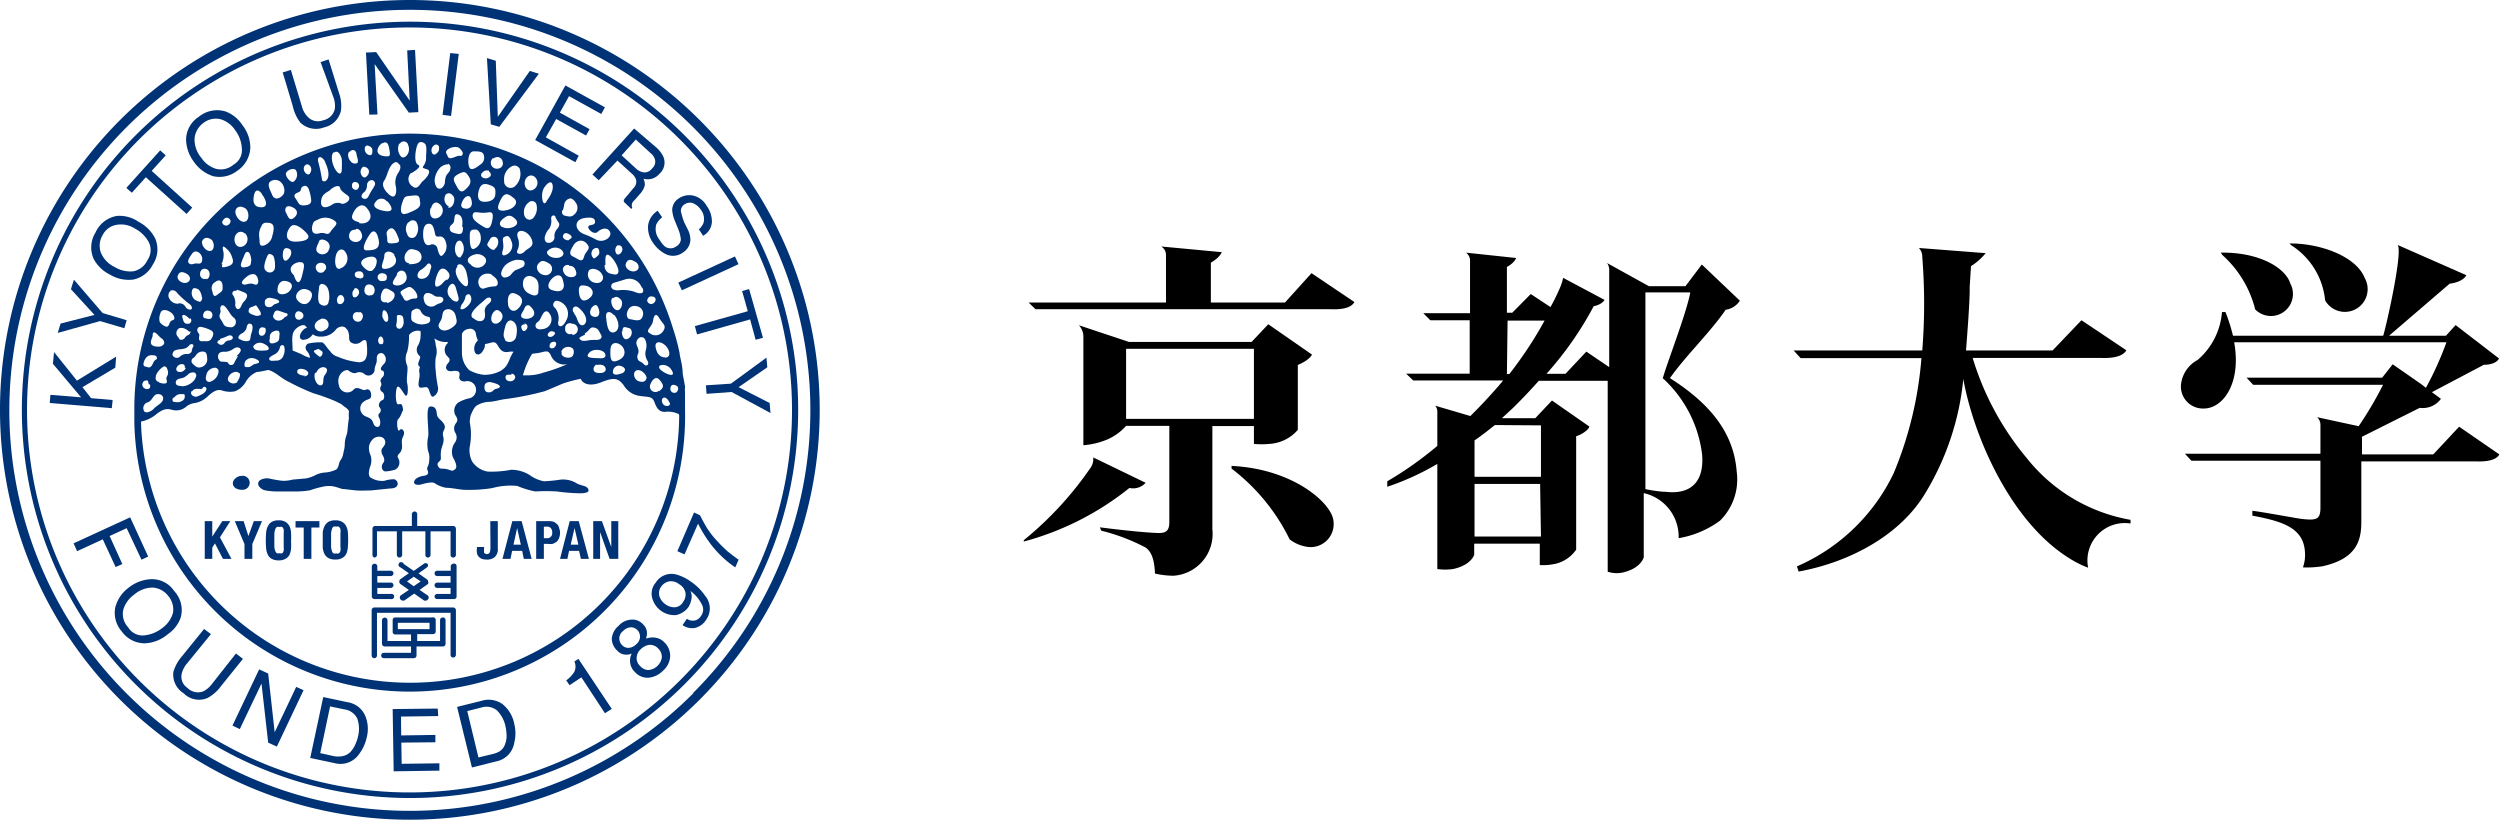 <svg xmlns="http://www.w3.org/2000/svg" viewBox="0 0 149.81 49.12"><defs><style>.cls-1{fill:#003276}</style></defs><g id="Layer_2" data-name="Layer 2"><g id="レイヤー_2" data-name="レイヤー 2"><path d="M77 18.13h-4.44v-2.39c.57-.33.65-.63.65-.63l-3.63-.34a.58.58 0 01.29.47v2.89h-8.23l.41.4H79.7c.16 0 1.19.08 1.46-.43l-2.57-1.73zm-8.35 10.8l-3.14-1.52a.91.91 0 01-.16.62 20.58 20.58 0 01-4 4.34v.08a17.2 17.2 0 006.33-3.21 1 1 0 00.97-.31z"/><path d="M75.14 26.6a4.63 4.63 0 00.93 0 2.43 2.43 0 001.7-.84v-3.89c.72-.3.85-.62.85-.62L76 19.43l-1 1.06h-7.35l-3-1a1 1 0 01.27.62v6.57a4.63 4.63 0 001.35-.31 3.22 3.22 0 001.21-.85h2.59v5.78c0 .66-.36.66-.9.63-1.2-.06-3.26-.33-3.26-.33l.08.2a11.76 11.76 0 012.64 1c.41.27.55.82.58 1.57a5.16 5.16 0 001.11.13 2.51 2.51 0 002.33-2.78v-6.19h2.49zm-7.66-1.5v-4.2h7.66v4.2z"/><path d="M73.8 27.92v.16a11.88 11.88 0 013.48 4.24 2.26 2.26 0 001 .44 1.38 1.38 0 001.61-1.64c-.19-1.04-2.45-3.03-6.09-3.2zM101 17.15h-2.19l-2.53-1.4c.12.09.15.36.15.36V22l-1.37-.93-1.25 1.33h-1.14a20.28 20.28 0 002.83-4.05c.53-.11.65-.38.65-.38l-2.48-1.32a3.2 3.2 0 01-.26.75c-.13.3-.3.65-.5 1l-1.18-.78-1.11 1.12h-.32V16c.49-.28.55-.54.55-.54l-3-.32a.6.6 0 01.24.42v3.21h-2.8l.42.42h2.36v3.2h-3.81l.43.41h5.38c-.09.12-.18.22-.28.34-.56.64-1.12 1.24-1.68 1.79L86 24.31a.52.52 0 01.13.34v2.07a21.2 21.2 0 01-3 2.12v.33a15.77 15.77 0 003-1.37v6.3a3.51 3.51 0 00.94 0c1.11-.24 1.27-.86 1.27-.86v-.66h3.93v1.28a3.39 3.39 0 001-.09 2.09 2.09 0 001.18-.83v-6.8c.37-.11.77-.41.79-.58L93 24l-1 1.06h-2l.67-.62c.56-.55 1.07-1.09 1.54-1.62h4.13v11.44a1.76 1.76 0 001.08 0c.95-.28 1.08-.87 1.08-.87v-3.84a2.67 2.67 0 012.09 2.7 5.81 5.81 0 002.48-1.05 3.47 3.47 0 001-2.94c-.16-2.1-1.33-3.91-4-5.6.88-1.27 2.48-2.82 3.34-4.1a1.21 1.21 0 00.85-.54l-2.28-2.17zm-8.66 15h-3.98V29h3.93zm0-6.66v3.08h-3.98v-2.18c.44-.3.83-.61 1.22-.92zm-2-6.28h2.22a24 24 0 01-2.11 3.2h-.15zm9.34 3.49a7.39 7.39 0 012.32 4.56c.13 1.73-.8 2.38-2.19 2.21-.46 0-1.21-.16-1.21-.16V17.52h2.69c-.23 1.26-1.46 4.4-1.65 5.16zm21.77 4.75a17 17 0 01-3.24-6h7.68c.17 0 1.24.07 1.53-.46l-2.69-1.8L123 21h-5.19c.08-1 .24-3.07.22-3.79l.08-1.26a3.72 3.72 0 00.88-.78l-4-.31a.77.77 0 01.2.54 35.36 35.36 0 010 5.6h-7.71l.42.46h7.24a22.44 22.44 0 01-1.66 6.89 11.49 11.49 0 01-5.8 5.59l.1.31c3.07-.56 6.13-2.19 7.63-4.76a16.23 16.23 0 002.24-6.78c.59 3.33 2.78 8.53 6.36 10.75a6.17 6.17 0 001.12.56 2.24 2.24 0 012.54-2.65v-.22a10.16 10.16 0 01-6.22-3.7zm13.69-8.91a1.32 1.32 0 002.11-1.54c-.31-1-1.95-1.9-4.17-1.86l.09.14a6.48 6.48 0 011.97 3.26zm4.19-.54a1.36 1.36 0 002.37-1.35c-.53-1.31-2.7-2.08-4.5-2.06l.09.1a4.41 4.41 0 012.04 3.31z"/><path d="M147.36 25.57l-1.55 1.66h-4.27v-1.06l3.46-1.73a1.35 1.35 0 001.27-.54l-.54-.4 3.11-1.64c.46 0 .81-.15.91-.38l-2.6-2-.58.64h-3.41l3.63-3.12c.85-.11 1-.51 1-.51l-4.11-1.81c.31.42-.65 4.72-.87 5.44h-9a10.54 10.54 0 00-.45-1.42h-.21a4.21 4.21 0 01-1.46 2.87 1.9 1.9 0 00-1 1.52 1.32 1.32 0 001.37 1.39c1 0 1.92-1.12 1.92-2.89a6 6 0 00-.1-1.08h12.72a19.16 19.16 0 01-1.23 2.73l-.25-.2-1.74-1.21-.63.8h-8.13l.4.43h7.78a21.82 21.82 0 01-1.46 2.48l-2.49-.54a.62.62 0 01.2.43v1.76h-8.12l.39.42h7.73v2.8c0 .69-.2.79-1.08.69-.14 0-2.53-.45-3-.49v.29c1.76.33 3.06.71 3.15 2.16a2.17 2.17 0 01-.12.94 6 6 0 001.19-.07c2-.45 2.31-1.51 2.31-2.65v-3.63h6.87c.17 0 1.15.06 1.4-.42z"/><path class="cls-1" d="M14.45 28.52c-.24 0-.55.25-.49.51s.37.33.58.32a.42.42 0 10-.09-.83zm-.65 2.71h-.48l-.59.91h-.01v-.91h-.45v2.26h.45v-.67l.16-.26.48.93h.51l-.69-1.29.62-.97zm1.09.88h-.01l-.28-.88h-.53l.58 1.37v.89h.47v-.89l.58-1.37h-.49l-.32.88zm2.45-.59a.64.64 0 00-.24-.25.78.78 0 00-.41-.09.79.79 0 00-.4.09.56.56 0 00-.23.25 1 1 0 00-.11.37 5.65 5.65 0 000 1 1.07 1.07 0 00.11.37.51.51 0 00.23.23.79.79 0 00.4.09.78.78 0 00.41-.09.59.59 0 00.24-.23 1.06 1.06 0 00.1-.37 3.48 3.48 0 000-.47 3.43 3.43 0 000-.48 1 1 0 00-.1-.42zM17 32.75a1.33 1.33 0 010 .25.42.42 0 01-.08.15.32.32 0 01-.18 0 .22.22 0 01-.15 0 .27.27 0 01-.1-.15.86.86 0 01-.05-.26V32a.93.93 0 01.05-.27.31.31 0 01.1-.15.22.22 0 01.15 0 .32.32 0 01.18 0 .53.53 0 01.08.15 1.46 1.46 0 010 .27v.75zm.71-1.14h.49v1.88h.46v-1.88h.48v-.38h-1.43v.38zm3.03-.09a.64.64 0 00-.24-.25.76.76 0 00-.4-.09.84.84 0 00-.42.09.7.7 0 00-.23.25 1.24 1.24 0 00-.11.37v.95a1.34 1.34 0 00.11.37.63.63 0 00.23.23.84.84 0 00.42.09.76.76 0 00.4-.09.59.59 0 00.24-.23 1.06 1.06 0 00.1-.37 5.65 5.65 0 000-1 1 1 0 00-.1-.32zm-.34 1.23a.86.86 0 010 .26.27.27 0 01-.1.15.22.22 0 01-.15 0 .29.29 0 01-.17 0 .26.26 0 01-.09-.15.86.86 0 01-.05-.26v-.77a.93.93 0 01.05-.27.29.29 0 01.09-.15.29.29 0 01.17 0 .22.22 0 01.15 0 .31.31 0 01.1.15.93.93 0 010 .27v.77zm8.99.09a.82.82 0 01-.05.28.17.17 0 01-.16.08.18.18 0 01-.17-.08 1.47 1.47 0 010-.28v-.06h-.43v.1a.64.64 0 000 .24.4.4 0 00.09.22.62.62 0 00.18.14.84.84 0 00.29.05.7.7 0 00.52-.16.63.63 0 00.17-.51v-1.63h-.45zm1.31-1.61l-.59 2.26h.48l.1-.48h.6l.1.48h.47l-.6-2.26zm.07 1.41l.22-1 .22 1zm2.74-.98a.49.49 0 00-.1-.22 1.08 1.08 0 00-.2-.16.79.79 0 00-.29-.05h-.79v2.26h.46v-.9h.24a.88.88 0 00.29 0 1.24 1.24 0 00.23-.12.71.71 0 00.15-.22.94.94 0 00.06-.3.7.7 0 00-.05-.29zm-.51.51a.25.25 0 01-.21.08h-.2v-.69h.18a.27.27 0 01.24.09.35.35 0 01.08.26.3.3 0 01-.09.26zm1.14-.94l-.58 2.26H34l.1-.48h.6l.11.48h.48l-.61-2.26zm.06 1.41l.23-1 .23 1zm2.43.14l-.56-1.55h-.52v2.26h.41v-1.58h.01l.56 1.58h.52v-2.26h-.42v1.55zm-14.2.63a.16.16 0 00.16-.16v-1.41h1.19v1.41a.16.16 0 00.32 0v-1.41h1.39v1.41a.15.15 0 00.16.16.16.16 0 00.15-.16v-1.41H27v1.41a.15.15 0 00.16.16.16.16 0 00.16-.16v-1.57a.16.16 0 00-.16-.16H25v-.71a.16.16 0 00-.16-.16.17.17 0 00-.16.16v.71h-2.2a.16.16 0 00-.16.16v1.57a.16.16 0 00.11.16zm-.01 2.49h1a.16.16 0 100-.31h-.81v-.36h.81a.17.17 0 00.16-.16.16.16 0 00-.16-.16h-.81v-.39h.81a.17.17 0 00.16-.17.16.16 0 00-.16-.15h-.81v-.26a.16.16 0 00-.16-.16.17.17 0 00-.17.16v1.8a.17.17 0 00.14.16zm4.74-2.12a.16.16 0 00-.15.16v.26h-.81a.16.16 0 00-.16.15.16.16 0 00.16.17h.8v.39h-.8a.16.16 0 00-.16.16.16.16 0 00.16.16h.8v.36h-.8a.16.16 0 00-.16.15.16.16 0 00.16.16h1a.15.15 0 00.16-.16v-1.8a.15.15 0 00-.2-.16zm-1.51 1.06a.14.14 0 00-.08-.13l-.49-.35.49-.35a.15.15 0 00.05-.22.17.17 0 00-.23 0l-.6.42-.6-.42A.16.16 0 1024 34l.5.35-.5.35a.17.17 0 00-.07.13.17.17 0 00.07.17l.5.35-.5.34a.17.17 0 000 .23.19.19 0 00.13.07.16.16 0 00.09 0l.6-.42.6.42a.19.19 0 00.1 0 .14.14 0 00.12-.07.16.16 0 000-.23l-.5-.34.5-.35a.14.14 0 00.01-.16zm-.86.29l-.4-.29.4-.28.42.28zm2.37 1.27h-4.73a.17.17 0 00-.16.16v2.72a.16.16 0 00.16.16.16.16 0 00.16-.16v-2.56H27v2.52a.15.15 0 00.16.16.16.16 0 00.16-.16v-2.68a.17.17 0 00-.16-.16z"/><path class="cls-1" d="M26.53 37a.16.16 0 00-.16.15v1.26H25V38h.95a.16.16 0 00.16-.15v-.72a.16.16 0 00-.21-.13h-2.21a.15.15 0 00-.16.15v.72a.15.15 0 00.16.15h.94v.39h-1.41v-1.25a.16.16 0 00-.16-.15.17.17 0 00-.17.15v1.42a.17.17 0 00.17.16h1.57v.38H23a.16.16 0 100 .32h1.79a.16.16 0 00.17-.16v-.54h1.58a.16.16 0 00.16-.16v-1.42a.16.16 0 00-.17-.16zm-2.69.7v-.38h1.9v.38z"/><path class="cls-1" d="M24.56 0a24.56 24.56 0 1024.56 24.56A24.56 24.56 0 0024.56 0zm17 41.53a24 24 0 117-17 23.94 23.94 0 01-7.03 17z"/><path class="cls-1" d="M24.55 1.3a23.26 23.26 0 1023.28 23.26A23.25 23.25 0 0024.55 1.3zm16.21 39.46a22.92 22.92 0 116.7-16.2 22.89 22.89 0 01-6.7 16.2z"/><path class="cls-1" d="M6.75 23.97l-1.29-.11-.52-.66 1.97-1.17.05-.66-2.35 1.44-1.37-1.71-.07.7 1.69 2.01-1.84-.15-.04.49 3.72.31.05-.49zm.7-4.3l.14-.48-1.44-.43-1.72-2-.18.57 1.41 1.54-2.03.52-.17.56L6 19.24l1.45.43zm-.87-3.22a2.16 2.16 0 001.42.3 1.7 1.7 0 001.16-.9 1.65 1.65 0 00.14-1.56 2.29 2.29 0 00-1-1 2 2 0 00-1.3-.35 1.72 1.72 0 00-1.28 1 1.68 1.68 0 00-.1 1.59 2.19 2.19 0 00.96.92zm-.43-2.36a1.14 1.14 0 01.85-.62 1.55 1.55 0 011.09.23 2 2 0 01.82.8 1.06 1.06 0 01-.07 1.08 1.18 1.18 0 01-.87.68 1.81 1.81 0 01-1.1-.26 1.64 1.64 0 01-.84-.9 1.24 1.24 0 01.12-1.01zm2.59-3.47l2.44 2.2.34-.38-2.43-2.2.84-.93-.33-.3-2.03 2.25.33.29.84-.93zm4.04-.06a1.73 1.73 0 001.43-.32A1.76 1.76 0 0015 8.87a2.19 2.19 0 00-.48-1.38 2.06 2.06 0 00-1-.81 1.74 1.74 0 00-1.61.32 1.66 1.66 0 00-.76 1.39 2.31 2.31 0 00.45 1.28 2.25 2.25 0 001.18.89zm-.58-3.2a1.21 1.21 0 011-.22 1.57 1.57 0 01.89.66 1.94 1.94 0 01.4 1.07 1 1 0 01-.5 1 1.17 1.17 0 01-1.07.24 1.65 1.65 0 01-.86-.66 1.69 1.69 0 01-.4-1.17 1.3 1.3 0 01.54-.92zm5.8-.01a1.36 1.36 0 001.43.28 1.31 1.31 0 001-1 2.26 2.26 0 00-.12-1.07l-.62-2-.48.16.79 2.16a1.44 1.44 0 01.06.66.89.89 0 01-.71.67.83.83 0 01-.91-.21 1.35 1.35 0 01-.34-.59l-.67-2.22-.49.15.6 2A2.51 2.51 0 0018 7.35zm4.62-.49l-.17-3.02 2.05 2.91.57-.03-.2-3.73-.47.03.15 3.01-2.01-2.91-.61.03.2 3.72.49-.01zm4.87-3.63l-.51-.05-.46 3.7.51.07.46-3.72zm2.43 4.37l2.37-3.18-.54-.17L29.83 7l-.12-3.36-.53-.16.23 3.97.51.15zm4.56 2.12l.2-.39-1.97-1.1.62-1.1 1.79.99.21-.38-1.78-.99.55-.99 1.93 1.07.22-.4-2.37-1.31-1.81 3.27 2.41 1.33zm1.4 1.08L37 9.62l.82.75a.88.88 0 01.28.35.51.51 0 01-.13.54l-.4.48c-.1.11-.15.19-.19.23a.83.83 0 010 .12l.45.43.06-.07a.32.32 0 010-.28c0-.06.11-.15.2-.25l.33-.38a1.19 1.19 0 00.22-.44.83.83 0 00-.08-.39 1 1 0 00.51 0 1 1 0 00.47-.32.89.89 0 00.21-1 1.72 1.72 0 00-.43-.56L38 7.7l-2.5 2.76zm2.22-2.44l.89.82a.75.75 0 01.24.32.53.53 0 01-.15.59.56.56 0 01-.49.24.86.86 0 01-.51-.26l-.83-.76zm1.41 5.99a1 1 0 01-.18-.91 1.35 1.35 0 01.35-.42l-.27-.39a1.23 1.23 0 00-.57.85 1.54 1.54 0 00.3 1.08 2 2 0 00.8.69 1 1 0 001-.13.93.93 0 00.43-.72 1.36 1.36 0 00-.13-.6l-.24-.48a4.64 4.64 0 01-.2-.66.47.47 0 01.21-.41.59.59 0 01.47-.09 1 1 0 01.51.4.9.9 0 01.17.79 1 1 0 01-.28.39l.25.39a1 1 0 00.53-.84 1.58 1.58 0 00-.31-.95 1.28 1.28 0 00-.81-.62 1.13 1.13 0 00-.88.18.83.83 0 00-.38.68 2.15 2.15 0 00.18.7l.19.47a2.11 2.11 0 01.15.61.53.53 0 01-.27.4.57.57 0 01-.7 0 1.81 1.81 0 01-.32-.41z"/><path class="cls-1" transform="rotate(-24.77 42.443 16.385)" d="M40.58 16.13h3.74v.51h-3.74z"/><path class="cls-1" d="M41.64 19.54l.13.5 3.18-.9.33 1.22.44-.12-.83-2.92-.42.12.34 1.21-3.17.89zm.66 3.55l.04.51 1.5-.11 2.33 1.26-.05-.6-1.86-.95 1.72-1.19-.05-.58-2.13 1.56-1.5.1zM7.33 33.8l-.76-1.68 1.02-.47.89 1.89.4-.19L7.8 31l-3.39 1.56.21.47 1.54-.71.77 1.66.4-.18zm3.11 1.62A1.6 1.6 0 009 34.71a2.32 2.32 0 00-1.27.49 2.14 2.14 0 00-.82 1.19 1.68 1.68 0 00.38 1.44 1.69 1.69 0 001.37.72 2.26 2.26 0 001.4-.55 2 2 0 00.77-1 1.66 1.66 0 00-.39-1.58zm-.07 1.29a1.68 1.68 0 01-.64.92 2.07 2.07 0 01-1.05.44 1 1 0 01-1-.48 1.16 1.16 0 01-.29-1.06 1.68 1.68 0 01.64-.89 1.71 1.71 0 011.15-.43 1.29 1.29 0 01.9.5 1.26 1.26 0 01.29 1zm3.77 2.45L12.69 41a1.5 1.5 0 01-.51.43.89.89 0 01-.95-.21.8.8 0 01-.35-.8 1.45 1.45 0 01.3-.63L12.64 38l-.41-.31-1.32 1.63a2.57 2.57 0 00-.52.94 1.31 1.31 0 00.61 1.28 1.3 1.3 0 001.43.29 2.4 2.4 0 00.81-.71l1.32-1.64zm2.32 4.72l-.39-3.52-.54-.25-1.6 3.37.44.21 1.3-2.73.4 3.54.52.24 1.6-3.38-.44-.2-1.29 2.72zm4.37-1.8l-1.46-.31-.78 3.65 1.46.31a1.35 1.35 0 001.48-.56 2.48 2.48 0 00.45-1 2 2 0 00-.11-1.31 1.37 1.37 0 00-1.04-.78zm.62 2.07a2 2 0 01-.12.37 1.77 1.77 0 01-.32.53.9.9 0 01-.55.27 1.57 1.57 0 01-.41 0l-.86-.19.59-2.8.86.18a1 1 0 01.77.55 1.89 1.89 0 01.04 1.09zm2.62 1.62l-.02-1.27 2.04-.02v-.44l-2.05.03-.01-1.13 2.23-.03-.03-.45-2.7.03.06 3.73 2.74-.04v-.44l-2.26.03zm6.05-3.57a1.43 1.43 0 00-1.28-.2l-1.45.36.89 3.63 1.44-.36a1.36 1.36 0 001.1-1.14 2.29 2.29 0 000-1.1 2 2 0 00-.7-1.19zm.16 2.35a.83.83 0 01-.37.49 1.51 1.51 0 01-.37.14l-.87.21-.67-2.78.84-.21a1 1 0 01.94.17 1.9 1.9 0 01.52 1 2.3 2.3 0 01.05.39 1.3 1.3 0 01-.07.59zm4.14-4.91a.74.74 0 010 .61 1.82 1.82 0 01-.49.52l.2.29.71-.47 1.41 2.15.41-.26-2-3zm4.71-1.44a1.12 1.12 0 00-.42.07 1.09 1.09 0 00.06-.37.75.75 0 00-.26-.51.83.83 0 00-.67-.26 1.09 1.09 0 00-.77.37 1.12 1.12 0 00-.41.79A1 1 0 0037 39a.69.69 0 00.5.23.72.72 0 00.36-.07.9.9 0 00-.09.59.85.85 0 00.27.51 1 1 0 00.84.35 1.4 1.4 0 00.85-.42 1.21 1.21 0 00.43-.88 1.12 1.12 0 00-.34-.81.94.94 0 00-.69-.3zm-1.43.62a.5.5 0 01-.42-.16.56.56 0 01.06-.85.68.68 0 01.47-.22.55.55 0 01.38.16.57.57 0 01-.06.85.69.69 0 01-.43.22zm1.71 1.07a.84.84 0 01-.58.26.66.66 0 01-.46-.23.63.63 0 01-.22-.52.73.73 0 01.25-.5.89.89 0 01.53-.26.67.67 0 01.52.23.7.7 0 01.21.53.89.89 0 01-.25.49zm2-5.03a2.7 2.7 0 00-.91-.44 1.11 1.11 0 00-1.21.5 1 1 0 00-.2.94 1.38 1.38 0 001.4 1 1.21 1.21 0 00.77-.49 1.35 1.35 0 00.17-.46.74.74 0 00-.06-.5 2.27 2.27 0 01.73.9.65.65 0 01-.1.61.63.63 0 01-.24.22.6.6 0 01-.6-.06l-.26.38a1 1 0 00.74.17 1.09 1.09 0 00.68-.5 1.16 1.16 0 00-.06-1.42 3.21 3.21 0 00-.85-.85zm-.47 1.2a.61.61 0 01-.48.33.89.89 0 01-.57-.17.92.92 0 01-.38-.51.67.67 0 01.12-.57.76.76 0 01.46-.3.78.78 0 01.61.17.75.75 0 01.38.54.73.73 0 01-.14.51zm1.99-3.69a4.91 4.91 0 01-.62-.82c-.17-.3-.29-.52-.36-.67l-.36-.17-1 2.32.43.19.81-1.84a7.73 7.73 0 00.66 1.09A6.21 6.21 0 0044.06 34l.2-.46c-.32-.23-.52-.39-.66-.5a8.43 8.43 0 01-.67-.67z"/><path class="cls-1" d="M40.91 22.4c0-.39-.1-.77-.18-1.15v-.06a12.23 12.23 0 00-.39-1.47 16.5 16.5 0 00-32.29 4.84v.76a16.49 16.49 0 0033-.76v-1a2.88 2.88 0 010-.41zm-.43.69c.25.08.16.33.05.42a.24.24 0 01-.36-.2c0-.2.12-.31.31-.22zm-.26-.95c.43.64-.59.18-.71-.08s.49-.28.71.08zm-.08 2c.08.2-.32.3-.45 0s.21-.54.45.03zm-.66-.72a.33.33 0 01-.53-.32c.07-.25.31-.59.53-.38.37.38.28.54 0 .73zm.41-2c-.31 0-.52-.18-.6-.6s.34-.37.6-.1.32.67 0 .71zm-.76-3.65c.26.08.16.33 0 .42a.24.24 0 01-.35-.2c.05-.18.16-.27.35-.21zm0 1.46c.06-.36.18-.51.38-.16s.46.42.23.77a.54.54 0 01-.8.13c-.31-.16.13-.37.19-.73zm-.44 1.19a.94.94 0 010 .6.8.8 0 00.11.6c.14.24-.08.35-.19.23a1 1 0 00-.32-.22.37.37 0 01-.06-.42c.08-.19 0-.34-.08-.55a.37.37 0 01.22-.45c.14-.02.26.02.32.22zm.05 2.25q-.08.29-.45.18c-.32-.09-.4-.58-.13-.66s.62.29.58.49zM38.49 19c-.12.32-.52.15-.73.13s-.25-.32-.13-.54a.43.43 0 01.52-.24.45.45 0 01.34.65zM37 21.61c-.37.15-.45-.06-.42-.66s.6-.41.77-.1.05.61-.35.76zm.23.77c-.15.06-.53.16-.5-.12a.36.36 0 01.5-.32c.39.15.18.38.03.44zm-8.23.08a2.24 2.24 0 01-.88-.28 1.44 1.44 0 01-.44-1.05v-1.12a.49.49 0 01.41-.3.34.34 0 01.43.32 1.61 1.61 0 00.12.37.65.65 0 00-.18.72c.1.18.32.18.5-.13a.64.64 0 00.1-.38h.06c.43-.09.53-.22.73.13s.38.39.66.34a.76.76 0 01.26 0 2.91 2.91 0 00-.17.3c-.23.59-.32.64-.59.84a2.09 2.09 0 01-1.01.24zm.95.66c.05.14-.19.16-.3.21s-.14.2-.4.18-.23-.34-.2-.45.2-.2.4-.15c-.02 0 .43.09.48.21zm-7-.91a.29.29 0 010 .36c-.08.07-.19.22-.14.31a.27.27 0 010 .29.24.24 0 00.1.32c.13.07.17.44 0 .49s-.26.32-.17.42a.25.25 0 010 .36c-.09.08-.08.17 0 .32s.08.55-.16.5-.18-.34-.37-.48-.39-.13-.52-.33a.49.49 0 01.08-.68c.26-.22.47-.11.47-.4s-.16-.42-.34-.33-.49-.28-.72 0a.51.51 0 01-.87-.27c-.19-.67.39-1 .57-.89 0 0 .24.21.45.15a.47.47 0 01.53.08.37.37 0 00.59-.27c0-.26.15-.37.13-.66s.2-.39.36-.32a.43.43 0 01.12.57c-.24.25-.29.35-.18.46zm-4 .13c.13-.33.42-.39.56-.3s.11.22-.05.44 0 .57-.23.61-.47-.41-.35-.75zm0-1.38c.12-.1.22 0 .34.09s-.05.41-.17.31-.4-.29-.28-.36zm.45-.44a3.32 3.32 0 00-.94.07.28.28 0 00-.07.44.79.79 0 01.19.41 1.81 1.81 0 01-.52-.22l-.53-.22a.9.9 0 000-.16c0-.32-.09-.81.14-1.07s.56-.38.67-.2a.7.7 0 01.06.09h-.08c-.32.18-.49.63-.2.7a.68.68 0 00.62-.33.75.75 0 00.47.14 1.1 1.1 0 00.94-.45c.17-.17.48-.23.62 0l.06.06a1.08 1.08 0 01.09.35c0 .21 0 .34.17.42a.49.49 0 00.55-.07s.27-.23.32 0A3.18 3.18 0 0122 21a1.15 1.15 0 000 .18c-.05.34-.13.49-.46.53a4.2 4.2 0 01-1.29-.33.8.8 0 01-.47-.34c-.21-.21-.33-.48-.49-.52zm-1.08 2c-.13 0-.5-.06-.51-.23s.14-.23.41-.16c.43.16.23.44-.01.42zm-4.05-1.19a3.92 3.92 0 00-.26.47.21.21 0 01-.32 0c0-.08-.07-.11-.26-.12s-.25 0-.31-.13a.31.31 0 010-.36c.07-.11.24-.12.4-.11a.89.89 0 00.47-.18c.14-.09.31-.13.41 0s-.09.3-.24.46zm0 1.53a.39.39 0 01-.56 0c-.16-.17.06-.47.25-.53a.33.33 0 01.42.07c.02.18-.08.37-.19.49zm-2.85-3c0 .09-.06.18-.13.21a.41.41 0 00-.21.17.27.27 0 01-.25.12c-.09 0-.09-.09-.2-.21a.33.33 0 010-.38c.08-.13.18-.12.3-.12a.82.82 0 01.41.23zm0-.78a.2.2 0 01-.2.32c-.24 0-.24-.25-.29-.38s.07-.29.42.08zm-.5 1.83a.55.55 0 00.43-.23c.16-.14.3 0 .22.1a1 1 0 00-.09.3.3.3 0 01-.31.13.6.6 0 00-.42.19.29.29 0 01-.39-.08c-.06-.09 0-.2.08-.3a.9.9 0 01.41-.09zm.22 1.12a.37.37 0 01-.38.26c-.15 0-.26-.13-.16-.29a.34.34 0 01.38-.17s.13.04.09.22zm-.7 1.79a.5.5 0 01.31-.2h.29a.3.3 0 01-.06.36.56.56 0 01-.46.11c-.21.03-.21-.16-.15-.25zm.48-.69c-.12 0-.32 0-.37-.12a.21.21 0 01.09-.27c.11-.07.28-.07.4-.13a1.37 1.37 0 00.26-.2.43.43 0 01.34-.09.19.19 0 01.11.24.69.69 0 01-.26.37 1 1 0 01-.64.22zm.62.3c0-.06.13-.15.35-.13s.25 0 .27-.08a.12.12 0 01.21.08c0 .16-.18.29-.31.35s-.33.19-.47.08a.2.2 0 01-.12-.28zm.52-1.43c-.24.08-.37-.07-.49-.18a.22.22 0 010-.36c.13-.07.17-.2.26-.28a.45.45 0 01.44-.09c.13.05.14.25.15.46a.49.49 0 01-.36.45zm-.24-2.19c0-.17.09-.24.24-.22a2.17 2.17 0 01.61.22c.16.11.13.28 0 .49s-.31.13-.54.15-.22-.16-.19-.32-.08-.13-.12-.33zm.88-.81c-.06.19-.3.09-.42.07s-.14-.19-.07-.31a.24.24 0 01.29-.14.26.26 0 01.2.38zm-.32-2.3a.28.28 0 01-.39-.29c0-.2.15-.37.39-.28s.24.52 0 .61zm-.3 1c0 .11.08.13 0 .29s-.18.07-.36 0a.51.51 0 01-.21-.58c.06-.21.19-.14.32-.1s.25.31.25.43zm.28 4.78a.54.54 0 01.43-.43.23.23 0 01.31.18.71.71 0 01-.4.6c-.26.17-.44-.07-.34-.31zm.84-4c0-.13.12-.32.34-.05s.28.47.5.63a.33.33 0 01-.14.55c-.19 0-.41 0-.51-.19a2 2 0 00-.17-.29.33.33 0 01-.05-.3c.03-.08.07-.16.03-.28zm1-1.12a4.74 4.74 0 01.49.19c.19.1.13.31-.06.51s-.16.37-.31.45-.25-.17-.22-.3a.85.85 0 00-.12-.5c-.15-.16.02-.33.18-.28zm-1 2.94a2.79 2.79 0 00.47-.18c.15-.06.25 0 .28.09s-.1.19-.24.19a.36.36 0 00-.27.17.23.23 0 01-.37 0c-.07.01-.07-.16.11-.2zm1.25-.3a.57.57 0 00.33-.36c0-.1.08-.33.27-.22s0 .6 0 .6c-.06.15 0 .4-.2.42a.7.7 0 01-.45-.1c-.15-.03-.17-.18.05-.34zm1.14-1.13c-.15.13-.41 0-.41 0-.19-.06-.3-.14-.28-.24s0-.18.2-.24.22-.17.32 0 .3.4.17.52zm.26.75c.15.1.07.49-.15.5s-.22-.24-.15-.41a.2.2 0 01.3-.05zm-1 1.89a.55.55 0 01.47 0c.15.07.22.12.2.2s-.28.09-.36.15-.16.14-.3.14-.22 0-.21-.15.05-.24.15-.3zm.42-.86a.43.43 0 01.33-.11c.15 0 .47.17.5.31s-.08.16-.5.16-.47-.24-.38-.32zm.61-2.65a.33.33 0 01.38-.14s.4.06.46.18-.18.15-.28.2-.13.19-.37.16-.21-.28-.19-.4zm.12-2.62c.09-.22.19-.18.33-.09s.17.59.14.8a.31.31 0 01-.52.15c-.24-.16-.03-.65.05-.86zm.37 4.49c.18-.09.36-.08.37.05a.35.35 0 010 .2c0 .17 0 .32-.2.4s-.31.08-.37 0 0-.19 0-.3a.34.34 0 01.2-.35zm.05 1.38a.6.6 0 00.35-.42c0-.13.2-.22.26-.07a.83.83 0 01-.05.56.43.43 0 01-.42.29c-.19 0-.33.05-.41-.05s.06-.2.27-.31zm.37-2.05a.35.35 0 01-.4-.16c-.06-.1 0-.19.05-.31s.17-.15.29-.1l.41.14c.14 0 .11.17 0 .2s-.14.17-.35.23zm-.16-1.82c0-.35.2-.6.5-.54.48.1.41.4.2.62s-.72.27-.7-.08zm.65-2.49c.23.06.23.38 0 .63s-.36 0-.33-.33.16-.35.33-.3zm.11-1.28c.24-.34.76.11 1 .38s0 .48-.68.49-.58-.55-.32-.87zm.61 2.1c.33 0 .2.37.13.69-.24 1.09-.52.09-.52.09-.48-.43.05-.8.39-.78zm-.3 3.09c.07-.17.19-.17.33-.11s.26.32 0 .44-.4-.13-.33-.33zm2-3.8a.42.42 0 01-.64.15c-.24-.2 0-.48.05-.67s.34-.14.5 0a.37.37 0 01.07.52zm0 3c0 .36-.32.38-.52.22s-.08-.76-.06-1 .22-.26.4-.11.24.53.2.89zm-.39-2.24a.26.26 0 01.15.45.28.28 0 01-.48 0c-.19-.3.1-.52.35-.45zm-.08 3.35a.35.35 0 01.46.35c0 .23-.19.32-.37.39a.38.38 0 01-.46-.26c-.02-.24.14-.37.39-.48zm1.13-3c-.3.05-.33-.52-.21-.87s.43-.39.58-.08a.63.63 0 01-.35.93zm-.09 2.1a.36.36 0 01.06-.51c.13-.05.23 0 .29.18s-.16.44-.33.31zm3.35-2.92c.37.55-.26.84-.59.82s0-.48 0-.79.42-.32.61-.05zm-.3-1.56c.25-.19.41.17.53.46s.09.36-.3.39-.33-.09-.35-.33-.11-.34.14-.54zM23 16.39a.22.22 0 01.17.3c0 .15-.19.16-.36.15a.24.24 0 01-.15-.35.29.29 0 01.34-.1zM22 15c-.46.05 0-.75.19-1s.37-.13.46.21c.21.69-.16.79-.65.79zm.43 1.06c-.12.27-.4.25-.71-.13s.44-.62.68-.53.21.36.05.68zm-.18 1.62a.29.29 0 01-.41-.31c0-.22.15-.39.41-.3s.27.53.02.63zm-.71 1c.33.12.2.44.06.56a.31.31 0 01-.46-.27c.02-.21.16-.32.42-.24zm-.31-1.41c.13 0 .22 0 .28.18s-.17.46-.34.34a.36.36 0 01.08-.47zm.3-.62a.21.21 0 01-.27-.2c0-.13.1-.19.27-.19a.23.23 0 01.25.25c.01.14-.09.16-.23.19zm0-3.33c-.56-.13-.48-.35-.31-.66s.48-.46.69-.27c.6.61.18 1.1-.39.98zm-.19.39c.16 0 .28.11.34.32a.35.35 0 01-.23.45.43.43 0 01-.5-.18.42.42 0 01.1-.47.48.48 0 01.28-.07zm1.57 6.88c-.15.12-.24-.06-.25-.16s.06-.29.18-.26.21.35.06.47zm0-1.62c0-.17 0-.47.18-.35s.23.59.11.65-.2-.08-.28-.27zm.28-.86c-.4.07-.41-.25-.34-.5s.19-.37.38-.3a2.34 2.34 0 01.33.19c.21.17.03.57-.36.66zm.59-1.7c.16-.28.46-.23.54 0 .2.43-.23.75-.6.69s-.08-.37.07-.64zm2.95-1.84a.7.7 0 01-.23.74c-.12.11-.21-.13-.28-.38a.31.31 0 00-.44-.26c-.37.14-.45-.41-.42-.78s.19-.53.42-.47.26.52.31.66.25.09.25.09.32-.05.4.45zM36 16.33c.15.19.19.35.06.51s-.39.14-.57.05a.5.5 0 01-.21-.66c.13-.23.57-.09.72.1zm-.41-1.42c.12-.08.27-.09.31.1s0 .26-.15.38-.16.13-.25 0a.36.36 0 01.08-.48zm-.09 3.48c.14-.14.26-.17.35.05.16.39 0 .63-.3.53s-.18-.44-.06-.58zm-.2-.5c-.42.29-.58 0-.61-.42s.19-.4.48-.33.55.45.12.75zm-.3-2.51c-.11.41-.34.14-.65 0s-.16-.37 0-.66.54-.44.82-.11-.06.39-.17.77zm-.89-1c-.16.07-.43-.09-.37-.26s.18-.19.37-.08.19.23.01.3zm0 1.55c.26 0 .35.13.42.38a.23.23 0 01-.22.29.48.48 0 01-.55-.32.28.28 0 01.34-.39zm-.88 2.51c-.19-.18 0-.47.18-.41a.79.79 0 01.52 1.17c-.23.5-.53.4-.48.1a1 1 0 00-.23-.9zM33 20.55c.08-.07.27-.12.32 0s-.1.36-.28.32-.1-.23-.04-.32zm-.11-.38c-.16-.1 0-.25.07-.3s.29 0 .3.09-.21.3-.37.21zm.9-3.09c0 .32-.23.47-.72.3s0-.81.3-.87.36.19.42.57zm-.86 1.71a.58.58 0 01-.42.93c-.46.1-.5-.27-.32-.4s.16-.18.32-.47.33-.21.42-.06zm-.67-1.31c0 .21-.2.31-.52.13a.64.64 0 01-.39-.73.37.37 0 01.5-.32c.54.16.41.7.41.92zM31.33 16a4.89 4.89 0 01-.46.2 1.4 1.4 0 00-.27.28.55.55 0 01-.39.15.25.25 0 01-.18-.27 1 1 0 01.26-.48 1.36 1.36 0 01.65-.31c.15 0 .4 0 .46.09a.25.25 0 01-.07.34zm-1.1-1.79c.2-.16.33 0 .4.21a.61.61 0 01-.2.79c-.45.28-.32-.16-.32-.16.16-.43-.11-.71.12-.87zm-.13-.59c-.34-.24 0-.49.2-.62s.37-.07.54.09c.51.43-.42.74-.74.5zm.15-1c-.53.05-.47-.22-.22-.7s.53-.23.74-.06c.38.27.01.7-.52.75zM30 18.7c.31.29-.08.76-.36.69s-.23-.45-.09-.65.29-.21.45-.04zm-1.67.36c-.33-.3.48-.86.75-1.12s.49 0 .26.21-.31.3-.29.55c.11.62-.36.67-.69.36zm-.2-3.26c-.24-.26 0-.45.28-.54a.61.61 0 01.61.13c.15.13.17.37-.1.56a.55.55 0 01-.76-.15zm.87 1.49c-.26.07-.4-.32-.31-.56a.56.56 0 01.46-.33c.3 0 .22 0 .48.2s.27.56 0 .56a2.08 2.08 0 00-.63.13zm.68-2.36c-.16.13-.36-.08-.45-.19s.06-.26.13-.4a.26.26 0 01.47 0 .51.51 0 01-.2.59zm-.75-2.85c-.39-.05-.3-.54-.19-.8s.29-.31.61-.19.36.21.33.57-.41.47-.8.42zm.08.67c.34 0 .61-.2.49.45s-.36.5-.67.3-.56-.39-.5-.64.32-.09.67-.11zm-.48 1s.26.07.28.46a.67.67 0 01-.4.7c-.26.11-.26-.48-.26-.77s.06-.4.33-.38zm-.58-1.25c-.24 0-.41-.09-.24-.44s.41-.37.49-.22c.28.71-.3.67-.3.67zm-.21 1.09c0 .26 0 .49-.33.42s-.44-.11-.46-.32.22-.23.26-.44 0-.51.29-.38.2.63.19.73zm-.09 1.79c-.21.19-.44-.24-.38-.59s.24-.44.38-.32a.71.71 0 01-.05.92zm-.75-3a.51.51 0 01-.19-.72c.15-.13.31-.1.46.1s-.03.76-.32.68zm-.11 4.36c-.23.11-.27.33-.56.43s-.13-.57.05-.89.44-.16.55 0a.31.31 0 01-.09.52zm-1.2-.89c.09-.11.2-.06.24.06s0 .09-.07.38-.32.46-.58.41-.16-.39 0-.5a1.63 1.63 0 00.36-.29zm-1.06-.08c-.35 0-.35-.44-.17-.66s.29-.21.58-.12a.43.43 0 01.32.46c-.05.33-.41.39-.78.38zm0-2.48a.28.28 0 01.41 0 .78.78 0 010 .82.29.29 0 01-.54-.09.63.63 0 01.04-.67zm-.12-.52c-.4.2-.46-.16-.31-.61s.19-.39.63-.44.4.09.45.44-.45.48-.86.67zM23.78 19c0-.15.1-.13.23-.11s.17.14.18.39-.15.44-.28.42-.19-.13-.16-.27a1.48 1.48 0 00.03-.43zm.27-1.37c-.16-.16.11-.27.3-.37s.24-.08.4.05.29.38.25.51-.21 0-.5.16-.3-.16-.45-.32zm.6 1.15c0-.17.1-.2.22-.26s.29 0 .34.12a.58.58 0 00.3.3c.16.07.27 0 .27.23s-.31.25-.46.27a.91.91 0 01-.54-.15c-.18-.08-.14-.29-.13-.48zm.78-.72c-.12-.28 0-.57.3-.49s.26.22.55.21.33.15.25.28-.16.07-.43.23a.44.44 0 01-.67-.2zm.93 1.23c.22-.27.07-.62.35-.73s.54.09.6.38.18.46-.33.76-.86-.11-.62-.38zm.7-1.38a.55.55 0 01-.11-.81c.19-.2.29-.05.36.12l.15.54c.09.32-.1.42-.4.18zm.34-2c.22-.23.46.13.53.34a3.59 3.59 0 01.12.64c0 .27-.1.39-.39.09s-.47-.77-.26-.98zm.24 2.37a1.08 1.08 0 00.24-.43c0-.17.2-.29.29-.17.21.31-.06.63-.31.79s-.33-.01-.22-.12zm3 4.11c.18 0 .32.19.17.36s-.48.11-.51-.09.09-.23.35-.2zm-.38-2.06c-.12-.19-.09-.34 0-.71s.31-.56.57-.29.09.88.09.88a.41.41 0 01-.65.19zm.17-2.27c0-.38.16-.56.4-.48.61.21.53.61.21.92s-.62-.01-.6-.37zm1 .4c.12-.22.25-.19.33-.12.6.55 0 .84-.35.75s-.11-.35 0-.56zm0 .92c.25.06.21.3.06.42s-.22-.06-.25-.17.09-.22.21-.18zm-.1 3.12a5.6 5.6 0 01.5-1.21l.06-.09.38-.05c.45-.09.57-.2.74.14a.86.86 0 001 .53l-.22.09a10 10 0 01-1.23.42 2.94 2.94 0 01-1.09.16h-.16zm2.31-1.45a.44.44 0 01.7-.15.42.42 0 010 .38c-.09.28-.78.15-.68-.16zm.64-1.05a.29.29 0 01-.41-.31.28.28 0 01.41-.29.31.31 0 01.02.67zm.12-1.25c-.2-.19 0-.57.32-.27.71.65.32 1.1.1 1s-.22-.48-.4-.66zm.64 1.23c.3-.16.29-.41.56-.35s.27.19.4.4 0 .36-.37.34-.65.14-.83 0-.04-.16.26-.32zM36 21c.35.1.4.49 0 .47s-.84 0-.78-.19.34-.4.78-.28zm-.22.87s.38-.09.49.15-.12.38-.48.32-.21-.44-.05-.49zm.5-6c0-.28-.06-.82.29-.52s.86 1.31.08 1.06a.46.46 0 01-.41-.54zm.53 3c.37.47.3 1-.05 1.05s-.4-.53-.44-.92.26-.36.45-.13zm-.07-1c.15-.13.3-.1.47.09s0 .71-.27.62-.4-.58-.24-.73zm.56 2c0-.39.19-.25.39-.21s.25.41 0 .6-.41-.03-.43-.41zm.79-4.17c.21.13.27.43 0 .54s-.67-.16-.59-.42.25-.33.55-.14zm.4 1.54c.15.27 0 .45-.46.25a2.13 2.13 0 00-1-.09c-.52 0-.46-.39-.25-.45l.66-.2a.79.79 0 011.01.47zM37 14.7c.15 0 .24 0 .29.18s-.18.47-.34.34a.38.38 0 01.05-.52zm-2-1.63c.6-.1.68.08.65.27s-.41.1-.4.27.36.48.57.28.58-.3.73 0-.33.65-.73.51c-.22-.08-.26-.16-.82-.37s-.64-.85 0-.96zm-1.26-.49a2.87 2.87 0 00.08-.38.45.45 0 01.34-.31c.15 0 .28.14.39.33a.52.52 0 01-.11.61c-.2.21-.38.14-.56.1a.22.22 0 01-.16-.35zm-.46 2.87c-.35 0-.64-.31-.43-.44a.6.6 0 01.74-.08c.41.31.01.57-.33.52zm0-2.44a3.37 3.37 0 00.19.32c.08.07.05.25-.09.4a.61.61 0 00-.15.51.35.35 0 01-.38.31c-.13 0-.22-.11-.21-.31a1 1 0 01.26-.52.84.84 0 00.13-.59c-.03-.26.22-.27.26-.13zm-.73-1.66c.19-.36.46-.54.54-.34.17.41-.31 1-.31 1-.24.53-.4-.3-.22-.66zm.3 4.41a.38.38 0 01-.15.73c-.42 0-.64-.43-.46-.66s.3-.25.62-.07zm-.81-5.16a.46.46 0 010 .71c-.31.25-.6 0-.6-.33s.31-.61.61-.38zm-.34 1.51a.29.29 0 01.43.09.89.89 0 01-.19.88c-.25.21-.52 0-.54-.27a.73.73 0 01.31-.7zm.16 2.24c.19.45-.21.49-.42.72s-.54.16-.44-.06a.93.93 0 00.06-.67c-.08-.21-.1-.4.06-.48s.54.03.75.49zM30.61 10c.28-.18.45 0 .52.08a1 1 0 01-.25 1.06.39.39 0 01-.67-.31.86.86 0 01.4-.83zm-1.05-.49a.41.41 0 01.24-.1.32.32 0 01.32.28.31.31 0 01-.21.4.39.39 0 01-.45-.15.37.37 0 01.1-.48zm-.25.78c.12.09.16.24 0 .33a.35.35 0 01-.42 0s-.14-.14 0-.26a.35.35 0 01.42-.12zm-.91-1.22c.31 0 .56 0 .6.26a.48.48 0 01-.23.54c-.24.19-.58.43-.67.09s-.03-.9.3-.89zm-.33 1.47c.25.37.08.58-.21.84s-.42-.09-.57-.36-.15-.42.2-.6.41-.12.58.12zm-.83-1.73c.2 0 .25 0 .42.21s0 .36-.1.32-.37.12-.54.14-.16-.08-.27-.28.25-.38.49-.39zm-.39 1a.25.25 0 01.13.32c0 .15-.19.28-.25.42a1.19 1.19 0 00-.07.39.5.5 0 01-.23.35.23.23 0 01-.3-.13.77.77 0 01-.06-.53 1.24 1.24 0 01.35-.63c.09-.06.32-.19.43-.14zM26 8.72a.18.18 0 01.31.1c0 .18 0 .26-.16.38a.15.15 0 01-.24 0 .36.36 0 01.09-.48zm-.17 3.77c.06-.29.26-.45.47-.29a.48.48 0 01-.14.88c-.37.08-.43-.29-.37-.59zm-1.17-2.12s.67-.37.4-.49-.17-.83-.07-1.14.31-.25.46-.14.09.55.08.79a.78.78 0 01-.12.5c-.12.18-.12.16.19.26s-.08.56-.25.69-.31.59-.63.33a.52.52 0 01-.1-.8zm-.7-1.76a.27.27 0 01.5.09.59.59 0 01-.1.63c-.16.16-.29.12-.37 0a.72.72 0 01-.07-.72zm0 1.25c.05.13.06.26-.11.52a1 1 0 00-.12.83c.05.42-.06.75-.41.45s-.45-.62-.3-.83.19-.51.35-.8.42-.44.54-.17zm-1-1.29c.31-.17.35.27.39.5s0 .3-.15.3c-.86-.01-.59-.63-.28-.8zm.26 3.5c.37.43.31.64-.13.58s-.87-.25-.56-.58a.4.4 0 01.65 0zm-.81-.86a3.67 3.67 0 00-.32.54c-.09.17-.21.21-.35.13s-.06-.27.09-.37a.54.54 0 00.16-.39c0-.26.23-.37.36-.31a.23.23 0 01.02.4zm-.26-2.45c.16.1.18.19.16.38 0 0 0 .2-.19.15a.36.36 0 01-.26-.38c-.02-.14.14-.25.25-.15zM21.86 10c.34.1.29.42.1.58s-.32-.09-.35-.23.09-.42.25-.35zm-.42 1.34a.23.23 0 01-.35-.19c0-.2.1-.29.3-.22a.23.23 0 01.05.38zm-.55-2.19c.11-.14.38-.3.47.06 0 .16.2.52 0 .58a.33.33 0 01-.36-.14.53.53 0 01-.11-.53zm-.88 0c.25-.2.42.17.47.38a5.85 5.85 0 010 .65c0 .24-.15.34-.37 0s-.32-.88-.11-1.06zm.38 2.16s.05.14.41.38-.1.56-.32.52a.58.58 0 00-.59.06c-.26.17-.68.29-.65-.2s.42-.55.55-.69.54-.38.6-.1zm-.9-1.57c.52 1.09-.17 1.31-.2 1a9.09 9.09 0 00-.23-1.08c-.06-.33.24-.34.43.05zm-.78 3.83c.06-.35.19-.33.34-.41a.92.92 0 011 .07c.28.19-.05.35-.24.65s-.3 0-.67.1-.49-.09-.43-.44zM18.59 18c-.27.43-.7.15-.82-.1s.18-.65.55-.57.48.32.27.67zm-.37-8c.06-.13.19-.22.34-.08a.34.34 0 01.05.4s-.05.2-.22.11a.37.37 0 01-.17-.43zm-.1 1.21c.13-.14.27-.07.36.07a2.59 2.59 0 01.17.73c0 .22-.18.29-.47.3s-.31-.21-.47-.42 0-.3.18-.37.11-.22.23-.35zm-.38-1a.54.54 0 01-.12.66c-.17.15-.51-.27-.49-.46s.47-.41.61-.2zm-.35 2.16c.4.11.55.4.24.67s-.39-.13-.49-.29-.04-.46.25-.38zm-1-1.58c.56-.1.79.64.57.89s-.52.32-.65 0-.44-.78.1-.89zm-.06 3.26a.75.75 0 01-.51.66c-.32.08-.24-.18-.28-.47a1 1 0 01.13-.69.28.28 0 01.32-.2c.55-.02.4.42.36.7zm-.65-2.43c.27.35.42.79 0 .8s-.5-.26-.49-.49c.04-.56.24-.66.51-.31zm-.38 4.85c.22.13.27.7-.06.57s-.48.07-.66 0-.06-.25.22-.47.47-.13.52-.1zm-.26-.81c0 .18 0 .31-.4.36s-.11-.43 0-.73.28-.2.33-.08a1.18 1.18 0 01.09.45zm-.92-3.1c.13-.2.31-.23.57-.08s.28.79-.06.81-.63-.53-.49-.73zm.54 1.4a.48.48 0 010 .74c-.32.24-.61 0-.61-.35s.33-.62.63-.35zm-1-.89c.25.09.16.33 0 .42a.24.24 0 01-.35-.2c.11-.2.21-.29.41-.22zm-.39 2.76a1.23 1.23 0 00.12-.73c-.08-.33-.06-.43.19-.19a1 1 0 01.32.49c.12.29.08.47-.28.57s-.35.03-.29-.14zm-.13 1c.17 0 .2.18.2.41s-.08.23-.33.43-.25-.13-.31-.29a.41.41 0 01.1-.41c.2-.15.2-.15.4-.18zm-1-2.43c.11-.17.27-.2.5-.06s.24.69-.06.7-.58-.46-.44-.64zm-.65.83c.14-.21.27-.19.44-.09a.51.51 0 01.19.37c0 .25-.1.31-.3.28s-.32.12-.48 0 0-.34.15-.56zm-.28 1.19c.2.12.26.4 0 .51s-.64-.15-.56-.4.26-.29.56-.11zm-1 1a.32.32 0 01.4.13 6.85 6.85 0 00.6.56c.2.15.26.18.29.33s-.25.17-.39-.06a.39.39 0 00-.47-.18.56.56 0 01-.49-.3.36.36 0 01.06-.46zm-.58 1.29c.1-.19.35-.16.59 0s.31.44.12.48-.18.3-.29.37-.4-.13-.48-.27a.84.84 0 01.06-.56zm-.11 4.18c-.17-.05-.24-.15-.16-.43a1.13 1.13 0 01.39-.46c.1-.08.18-.05.25.05a1.44 1.44 0 01.07.22.49.49 0 01-.07.3c-.07.12 0 .16 0 .31s-.29.12-.48.03zM9.75 24c-.08.18-.39.33-.52.48s-.44.31-.58.18a.36.36 0 01.2-.55c.23-.07.3-.34.46-.45s.58-.02.44.34zm-.6-3.93c0-.17.1-.23.31 0s.22.19.29.26.12.21.07.29a.38.38 0 01-.36.15c-.21 0-.41-.06-.42-.24s.12-.3.11-.48zm-.36 1.33c.14-.12.21-.12.42-.11s.25.21.12.27-.17.3-.28.4-.16.05-.36 0-.03-.44.1-.56zM8.53 23c.06-.14.07-.17.21-.2s.14.07.16.17.1.03.1.13 0 .13-.06.18a.25.25 0 01-.26 0 .26.26 0 01-.15-.28zm32.17 1.89a16.13 16.13 0 01-32.25.45.19.19 0 000-.08 2 2 0 00.87-.4c.48-.39.69-.38 1-.3a.9.9 0 00.8-.16 1 1 0 01.57-.25 1.49 1.49 0 00.76-.4c.23-.21.52-.45.83-.36a1.48 1.48 0 00.79.06 1.28 1.28 0 00.63-.52 1.4 1.4 0 01.69-.64c.16 0 .42-.07.69-.12.44.12.74.49 1.24.72a13.92 13.92 0 001.47.68 11.19 11.19 0 011.35.49c.42.22.22.08.47.29 0 0 .32.19.3.33a1.51 1.51 0 000 .38c-.08.45-.07.82-.14 1a1.72 1.72 0 00-.11.54c0 .25-.05.37-.09.58a.94.94 0 01-.2.45c-.06.12-.09.43-.23.51a1.92 1.92 0 01-.59.17 1.69 1.69 0 00-.59.13 2 2 0 01-.63.23l-.8.07a2 2 0 01-.61.07 6.91 6.91 0 01-.76-.13.81.81 0 00-.53.07.26.26 0 00-.13.36.64.64 0 00.49.29 3.7 3.7 0 00.69.05h.9a5.25 5.25 0 001-.07 5.88 5.88 0 01.89-.24 1.9 1.9 0 01.49 0 5.52 5.52 0 01.54.16c.11 0 .61.07.87.09s.6 0 .85 0l1.17-.12c.59 0 .5-.47.24-.55a1.77 1.77 0 00-.59.09 1.25 1.25 0 01-.87-.22c-.09-.14-.09-.29 0-.6a1 1 0 000-.8 1 1 0 01-.06-.41.73.73 0 01.17-.39.52.52 0 01.65-.17.34.34 0 01.15.36c-.07.22-.2.25-.22.4a.5.5 0 00.09.33c.07.15.13.28 0 .45s-.07.46.13.49a2.44 2.44 0 00.61-.11.48.48 0 00.24-.48c0-.21-.23-.26 0-.49s.15-.5.15-.71.05-.2.12-.42-.14-.43-.26-.26-.19-.51-.1-.64a1 1 0 00.23-.39c.08-.2.11-.12.05-.38s-.19-.11-.29-.15-.15-.57-.07-.91.26 0 .48.32.23-.4.16-.66.07-.82 0-1.06a1 1 0 010-.83 3.63 3.63 0 00.11-1 .64.64 0 01.69-.24 1.78 1.78 0 010 .34 1.16 1.16 0 01-.18.57.49.49 0 00.1.56c.1.05.05.16 0 .29s-.1.27 0 .35 0 0 0 .32a1 1 0 010 .42c-.05.3-.09.55.12.54s.36-.09.44.08.14.53.29.45a.53.53 0 00.28-.53 8.39 8.39 0 01-.14-1 3.49 3.49 0 010-.8 1.14 1.14 0 000-.73c0-.17-.06-.3-.08-.42a1.2 1.2 0 00.8.21c0 .05 0 .09-.05.12a.55.55 0 00-.08.59c.07.19.4.28.15.56s-.08.53.24.48.5 0 .44.28.17.34.32.34a.51.51 0 01.31 1 2.18 2.18 0 00-.71.27.61.61 0 00-.18.72c.1.16.21.3.06.5a.51.51 0 00-.06.56.53.53 0 010 .6.94.94 0 00-.13.89c.14.26.3.58.13.72s-.19.08-.47 0-.46.05-.56-.21.21-.21.18-.5a1.51 1.51 0 010-.3c0-.31.24-.59.14-.95s.2-.44.06-.72-.41-.34-.44-.62-.09-.48-.4-.46-.06 1.34-.12 1.8a1.94 1.94 0 000 .89 1 1 0 01.06.51c0 .4-.19.42-.1.62s0 .3-.22.33-.52.13-.58.34.25.23.42.18.64-.18.8-.08a1.75 1.75 0 00.69.28c.33 0 .8.11 1.08.12a8.82 8.82 0 001.68-.1 4.1 4.1 0 011.51-.13 5.26 5.26 0 001.08.33 11.1 11.1 0 011.29 0 11.29 11.29 0 001.4.11c.28 0 .58-.05.48-.25s-.28-.17-.65-.32a1.55 1.55 0 00-1-.25 9.32 9.32 0 01-1 .1 2.11 2.11 0 01-.87-.38 2.1 2.1 0 00-1.1-.31 6.14 6.14 0 01-1.4.11 1.39 1.39 0 01-.94-.61 1.49 1.49 0 01-.14-.89 3.74 3.74 0 000-1.45 1.89 1.89 0 01.06-.44c.06-.13.2-.48.36-.57a1.56 1.56 0 01.7-.22c.33 0 .68-.13 1.05-.17a17.49 17.49 0 002.33-.47c.45-.18.81-.35 1.15-.48a8 8 0 011-.26c.1.26.49.5 1.22.21s1-.29 1.35.17a1.33 1.33 0 001 .65c.45.07.71 0 .84.35s.28.66.74.59a1.44 1.44 0 01.73.15z"/></g></g></svg>